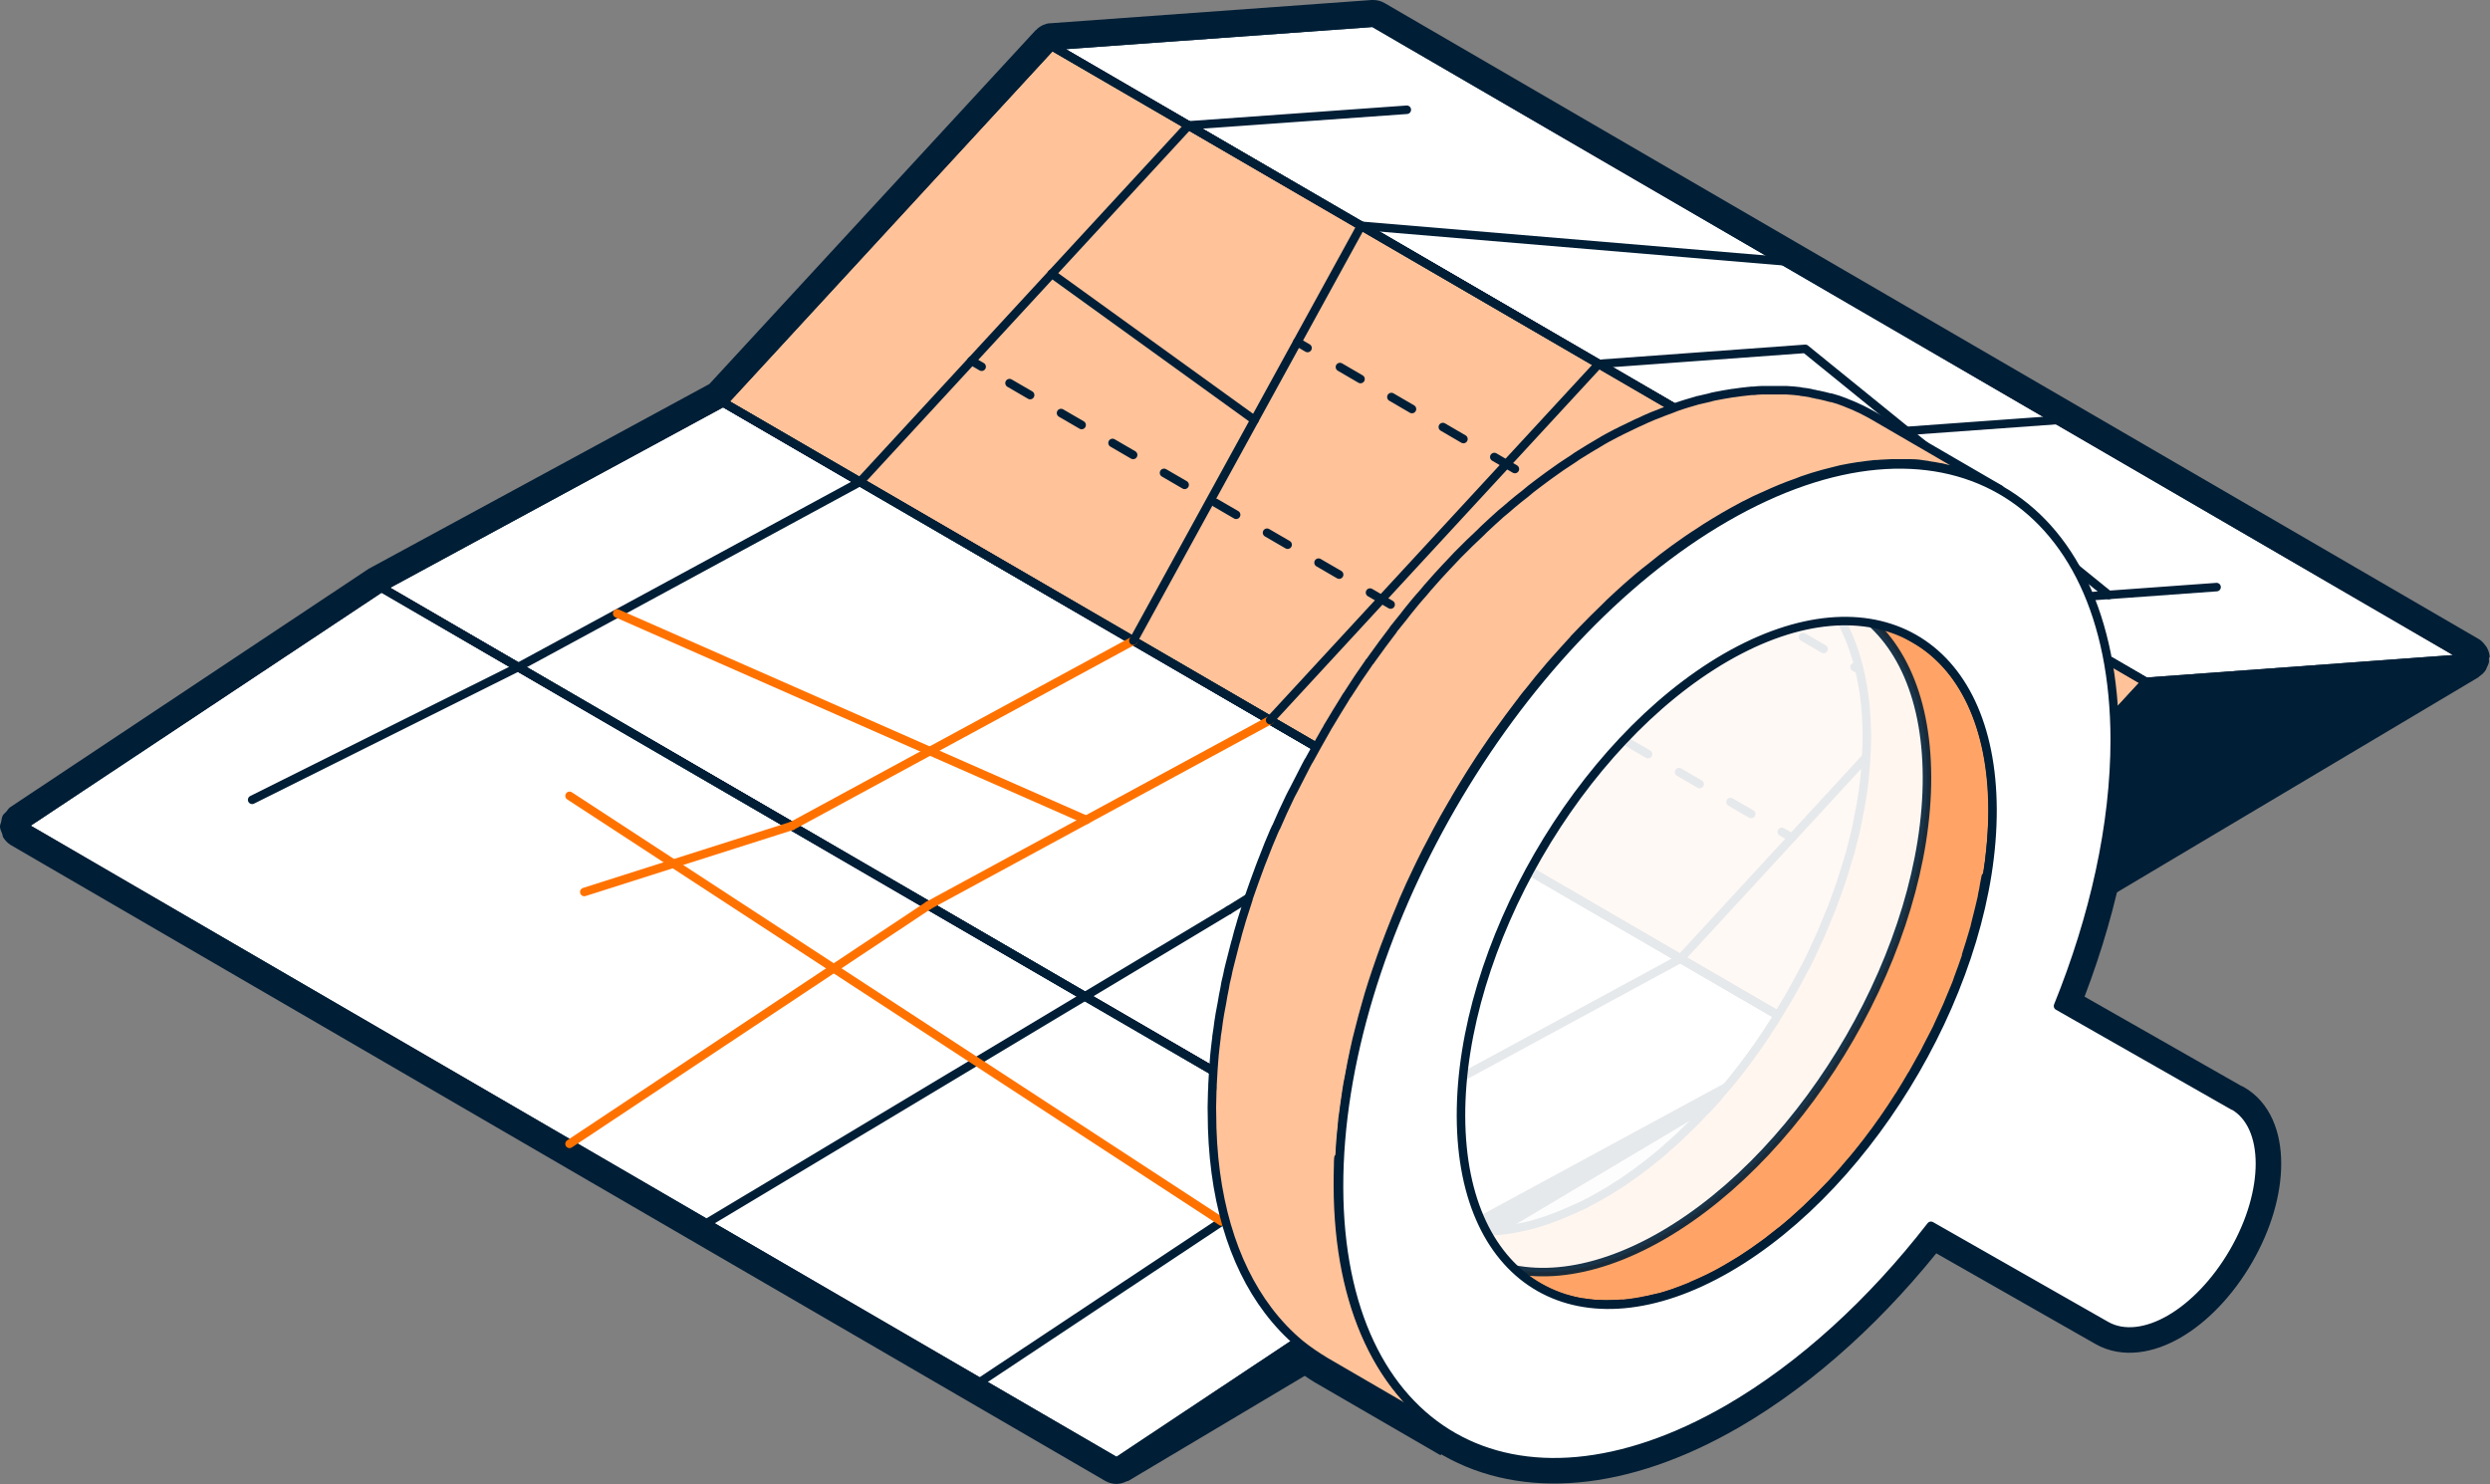<?xml version="1.0" encoding="UTF-8"?>
<svg xmlns="http://www.w3.org/2000/svg" viewBox="0 0 87.79 52.34">
  <rect x="0" y="0" width="87.79" height="52.34" fill="#808080" stroke="none"/>
  <path d="m87.78 23.19c0-.12-.04-.24-.09-.34-.01-.02-.02-.04-.04-.06-.07-.1-.15-.2-.26-.26l-38.57-22.42c-.12-.07-.26-.11-.4-.11-.02 0-.04 0-.06 0l-11.33.82c-.09 0-.18.03-.25.06 0 0-.02.01-.02.01-.08.04-.16.09-.22.16 0 0-.02.01-.03.02l-11.5 12.47-11.93 6.47s-.02.02-.03.02c0 0-.02 0-.03.01l-12.66 8.42c-.06.04-.09.1-.14.16-.04.04-.09.08-.12.13-.04.07-.04.15-.06.23-.01.05-.04.1-.04.15v.01c0 .09.04.16.07.24.02.04.02.1.04.14.07.11.16.21.28.28l38.57 22.41c.12.07.26.11.4.11s.26-.04.38-.1h.03l6.23-3.71c.11.07.22.15.34.22l4.45 2.58.4-.69.4-.69c-1.17-.68-2.07-1.75-2.68-3.15l3.04-1.81 1.88 1.09.06.04s.07.04.09.05c.11.06.25.13.39.19.01 0 .04.02.08.04.02 0 .07.03.09.03.13.05.28.11.45.16.01 0 .03 0 .04.01h.03c.17.05.35.09.53.12 0 0 .03 0 .06.01.02 0 .08.01.1.01.15.02.31.04.47.05h.08.05.33.26s.05 0 .06 0 .1 0 .15-.01h.05s.14-.01.14-.01c.14-.01.28-.03.42-.05h.03c.15-.02.31-.05.47-.09l.11-.03.1-.02.24-.06c.01 0 .04-.01.05-.02.16-.04.35-.1.53-.16l.08-.03c.18-.07.33-.12.48-.18l.05-.02.09-.04c.18-.08.34-.15.5-.23l.18-.09c.21-.11.42-.22.63-.34.16-.09.32-.19.48-.29l.11-.07c.15-.09.25-.16.36-.24l.16-.11c.12-.08.21-.15.31-.23l.18-.13c.1-.07.19-.15.29-.23l.05-.04.11-.09c.11-.09.22-.18.32-.27l.04-.03.08-.07c.15-.13.29-.26.43-.39l.05-.05-.26-.31.02-.02.28.29c.09-.09.19-.18.28-.27 0 0 .03-.03.04-.04.17-.17.34-.34.5-.51.18-.2.33-.37.48-.53l.04-.05s.04-.05.05-.06c.25-.29.49-.58.72-.88l.07-.09c.19-.25.37-.49.55-.74l.05-.07s.02-.03.03-.04c.16-.24.33-.48.49-.73l.05-.07.04-.07c.15-.24.27-.44.4-.65l.06-.09s.02-.04.03-.05c.13-.23.27-.47.4-.71l.03-.06.04-.08c.12-.23.22-.42.31-.62l.06-.12s.02-.05.03-.06c.12-.26.24-.51.35-.76l.04-.09c.1-.24.2-.47.28-.69l.04-.11s.02-.06.03-.08c.08-.2.14-.38.2-.57l17.38-10.34s.02-.02.03-.03c.1-.07.19-.15.25-.26 0-.01 0-.02.01-.04.03-.06.06-.12.08-.19.01-.05 0-.09 0-.14 0-.02.01-.03.01-.04v-.02zm-20.78 15.43s0 0 0 0z" fill="#001e36"></path>
  <path d="m58.6 43.57c5.18-2.99 9.36-10.23 9.34-16.18s-4.23-8.34-9.4-5.36c-5.17 2.99-9.36 10.23-9.34 16.18s4.23 8.34 9.4 5.36" style="fill:#fff;opacity:.9;stroke:#001e36;stroke-linecap:round;stroke-linejoin:round;stroke-width:.8"></path>
  <path d="m78.74 38.98c1.25.71 1.25 3.02.01 5.16-.62 1.07-1.43 1.9-2.24 2.37s-1.63.58-2.25.23l-6.18-3.52c-2.08 2.68-4.53 4.94-7.15 6.46-7.55 4.36-13.7.86-13.72-7.82s6.08-19.25 13.63-23.61 13.7-.86 13.72 7.82c0 3.02-.73 6.26-2 9.4l6.18 3.52zm-17.83 5.74c5.18-2.99 9.36-10.23 9.34-16.18s-4.23-8.34-9.4-5.36c-5.17 2.99-9.36 10.23-9.34 16.18s4.23 8.34 9.4 5.36" fill="#fff" stroke="#001e36" stroke-linecap="round" stroke-linejoin="round" stroke-width="1.5"></path>
  <path d="m86.98 23.21-47.61 28.33-38.57-22.42 47.62-28.32z" fill="#001e36"></path>
  <g stroke-width=".3">
    <path d="m86.98 23.21-38.56-22.41-11.34.82 38.57 22.42z" fill="#fff" stroke="#001e36" stroke-linecap="round" stroke-linejoin="round"></path>
    <path d="m64.07 36.6-38.57-22.41-12.05 6.53 38.57 22.41z" fill="#fff" stroke="#001e36" stroke-linecap="round" stroke-linejoin="round"></path>
    <path d="m52.02 43.13-38.57-22.41-12.65 8.4 38.57 22.42z" fill="#fff" stroke="#001e36" stroke-linecap="round" stroke-linejoin="round"></path>
    <path d="m75.65 24.04-38.57-22.42-11.58 12.57 38.57 22.41z" fill="#ffc299" stroke="#001e38" stroke-linecap="round" stroke-linejoin="round"></path>
    <path d="m86.98 23.21-38.56-22.41-11.34.82 38.57 22.42z" fill="none" stroke="#001e36" stroke-linecap="round" stroke-linejoin="round"></path>
    <path d="m64.07 36.6-38.57-22.41-12.05 6.53 38.57 22.41z" fill="none" stroke="#001e36" stroke-linecap="round" stroke-linejoin="round"></path>
    <path d="m52.02 43.13-38.57-22.41-12.65 8.4 38.57 22.42z" fill="none" stroke="#001e36" stroke-linecap="round" stroke-linejoin="round"></path>
    <path d="m75.65 24.04-38.57-22.42-11.58 12.57 38.57 22.41z" fill="none" stroke="#001e36" stroke-linecap="round" stroke-linejoin="round"></path>
    <path d="m30.32 16.99-12.05 6.53" fill="none" stroke="#001e36" stroke-linecap="round" stroke-linejoin="round"></path>
    <path d="m49.6 28.19-6.28 3.9" fill="none" stroke="#001e36" stroke-linecap="round" stroke-linejoin="round"></path>
    <path d="m59.25 33.8-12.05 6.53" fill="none" stroke="#001e36" stroke-linecap="round" stroke-linejoin="round"></path>
    <path d="m49.6 3.87-7.69.55" fill="none" stroke="#001e36" stroke-linecap="round" stroke-linejoin="round"></path>
    <path d="m62.88 9.21-14.89-1.25" fill="none" stroke="#001e36" stroke-linecap="round" stroke-linejoin="round"></path>
    <path d="m56.37 12.83 7.28-.53 10.7 8.68" fill="none" stroke="#001e36" stroke-linecap="round" stroke-linejoin="round"></path>
    <path d="m72.52 14.81-11.33.82" fill="none" stroke="#001e36" stroke-linecap="round" stroke-linejoin="round"></path>
    <path d="m78.15 20.7-7.32.53" fill="none" stroke="#001e36" stroke-linecap="round" stroke-linejoin="round"></path>
    <path d="m47.2 40.33-12.65 8.4" fill="none" stroke="#001e36" stroke-linecap="round" stroke-linejoin="round"></path>
    <path d="m43.32 32.09-18.41 11.04" fill="none" stroke="#001e36" stroke-linecap="round" stroke-linejoin="round"></path>
    <path d="m18.27 23.52-9.38 4.68" fill="none" stroke="#001e36" stroke-linecap="round" stroke-linejoin="round"></path>
    <path d="m27.92 29.12-7.32 2.33" fill="none" stroke="#ff7200" stroke-linecap="round" stroke-linejoin="round"></path>
    <path d="m20.08 40.33 12.66-8.41" fill="none" stroke="#ff7200" stroke-linecap="round" stroke-linejoin="round"></path>
    <path d="m43.07 43.07-22.99-15.01" fill="none" stroke="#ff7200" stroke-linecap="round" stroke-linejoin="round"></path>
    <path d="m38.3 28.91-16.54-7.28" fill="none" stroke="#ff7200" stroke-linecap="round" stroke-linejoin="round"></path>
    <path d="m39.96 22.59-12.04 6.53" fill="none" stroke="#ff7200" stroke-linecap="round" stroke-linejoin="round"></path>
    <path d="m32.74 31.92 12.04-6.53" fill="none" stroke="#ff7200" stroke-linecap="round" stroke-linejoin="round"></path>
    <path d="m41.91 4.42-11.59 12.57" fill="none" stroke="#001e36" stroke-linecap="round" stroke-linejoin="round"></path>
    <path d="m47.99 7.96-8.03 14.63" fill="none" stroke="#001e36" stroke-linecap="round" stroke-linejoin="round"></path>
    <path d="m44.78 25.39 11.59-12.56" fill="none" stroke="#001e36" stroke-linecap="round" stroke-linejoin="round"></path>
    <path d="m61.19 15.63-11.59 12.56" fill="none" stroke="#001e36" stroke-linecap="round" stroke-linejoin="round"></path>
    <path d="m70.83 21.23-11.58 12.57" fill="none" stroke="#001e36" stroke-linecap="round" stroke-linejoin="round"></path>
    <path d="m63.18 29.53-.36-.2" fill="none" stroke="#001e36" stroke-linecap="round" stroke-linejoin="round"></path>
    <path d="m61.74 28.7-26.59-15.45" fill="none" stroke="#001e36" stroke-dasharray=".84 1.26" stroke-linecap="round" stroke-linejoin="round"></path>
    <path d="m34.61 12.93-.36-.21" fill="none" stroke="#001e36" stroke-linecap="round" stroke-linejoin="round"></path>
    <path d="m67.56 24.79-.36-.21" fill="none" stroke="#001e36" stroke-linecap="round" stroke-linejoin="round"></path>
    <path d="m66.11 23.94-19.47-11.35" fill="none" stroke="#001e36" stroke-dasharray=".84 1.26" stroke-linecap="round" stroke-linejoin="round"></path>
    <path d="m46.1 12.27-.36-.21" fill="none" stroke="#001e36" stroke-linecap="round" stroke-linejoin="round"></path>
    <path d="m44.23 14.81-7.15-5.16" fill="none" stroke="#001e36" stroke-linecap="round" stroke-linejoin="round"></path>
    <path d="m70.05 30.94c.02-.13.04-.25.06-.38 0-.06.02-.12.03-.18 0-.02 0-.03 0-.05.03-.27.06-.54.08-.8 0-.06 0-.11.01-.17.02-.27.03-.55.03-.81 0-1.48-.27-2.73-.74-3.75-.12-.25-.25-.49-.39-.71-.07-.11-.15-.22-.22-.32-.39-.51-.85-.93-1.38-1.23l-4.44-2.58c1.68.98 2.72 3.06 2.73 6.01 0 .27-.01.54-.03.81 0 .06 0 .11-.01.17-.02.27-.04.53-.08.8 0 .08-.02.15-.03.23-.02.13-.04.25-.06.38-.01.08-.03.17-.05.25-.02.12-.05.24-.07.37-.02.1-.04.2-.06.29-.02.08-.04.16-.06.24-.03.11-.05.21-.08.32-.02.08-.04.16-.06.24-.02.06-.04.13-.06.19-.08.27-.16.54-.25.81 0 .02-.01.04-.02.06-.09.26-.18.52-.28.78-.02.07-.05.13-.08.2-.09.22-.18.44-.27.66-.01.03-.03.07-.04.1-.11.24-.22.48-.33.72-.03.06-.06.12-.09.19-.09.19-.19.38-.29.56-.03.06-.06.12-.09.17-.13.23-.25.47-.39.7-.02.04-.05.08-.08.13-.12.2-.24.4-.36.6-.04.06-.07.12-.11.17-.15.24-.31.48-.47.71-.02.03-.05.07-.07.1-.17.24-.34.47-.52.71-.02.03-.05.06-.07.09-.22.29-.45.57-.69.84-.03.04-.06.07-.09.11-.14.16-.29.33-.44.48 0 .01-.02.02-.03.03-.16.17-.32.33-.48.49-.1.1-.21.2-.31.3-.03.03-.05.05-.08.08-.14.13-.27.25-.41.37-.04.03-.08.06-.11.1-.1.09-.21.18-.31.26-.05.04-.1.08-.16.13-.09.07-.18.15-.28.22-.06.04-.11.08-.17.13-.09.07-.18.13-.28.2-.06.04-.11.08-.17.12-.1.07-.2.14-.3.2-.05.03-.1.06-.14.09-.15.09-.3.19-.45.27-.2.12-.4.22-.59.32-.06.03-.11.06-.17.08-.15.07-.3.14-.45.2-.05.02-.1.05-.16.07-.14.06-.28.11-.42.16-.03.01-.07.03-.1.04-.17.06-.34.11-.51.16-.1.03-.2.05-.29.07-.05.01-.09.02-.14.03-.14.03-.28.06-.42.08 0 0 0 0-.01 0-.13.02-.26.03-.38.05-.04 0-.08 0-.12 0-.08 0-.15 0-.23.01-.18 0-.37 0-.54 0-.03 0-.06 0-.09 0-.14-.01-.28-.03-.42-.05-.04 0-.09-.01-.13-.02-.16-.03-.32-.06-.47-.11 0 0-.01 0-.02 0-.14-.04-.28-.09-.42-.15-.04-.02-.08-.03-.12-.05-.12-.05-.23-.11-.35-.17-.04-.02-.08-.04-.11-.06l4.44 2.58s.03.02.05.03.04.02.06.03c.11.06.23.12.34.17.02 0 .04.02.06.03.02 0 .04.01.06.02.14.06.28.11.42.15h.02c.15.04.31.08.47.11.02 0 .04 0 .05.01h.08c.14.02.28.04.42.05h.07.02c.18.01.36.01.54 0h.05c.06 0 .12 0 .18-.01h.12c.13-.01.25-.03.38-.05h.01c.14-.02.28-.05.42-.08.05 0 .09-.02.14-.03.09-.02.18-.04.27-.06h.03c.17-.05.34-.1.51-.16.03-.01.07-.03.1-.04.14-.05.28-.1.42-.16.02 0 .04-.01.05-.02.03-.01.07-.03.1-.05.15-.06.3-.13.45-.2.06-.03.11-.05.17-.08.2-.1.39-.2.59-.32.15-.09.3-.18.45-.27.05-.03.1-.06.14-.09.1-.07.2-.13.3-.2.06-.04.11-.08.17-.12.09-.07.19-.13.28-.2.06-.04.11-.08.17-.13.09-.07.18-.14.28-.22.05-.04.1-.08.16-.12.1-.08.21-.17.31-.26.04-.03.08-.06.11-.1.14-.12.28-.25.41-.37.03-.03.05-.05.08-.08.09-.09.19-.18.28-.27.01-.01.03-.03.04-.04.16-.16.32-.32.48-.49.01-.01.02-.02.03-.03.15-.16.29-.32.43-.48.01-.02.03-.03.04-.05.02-.02.03-.04.05-.06.24-.27.47-.55.69-.84 0 0 .01-.02.02-.02.02-.02.03-.05.05-.07.18-.23.35-.47.52-.71.02-.02.03-.05.05-.07 0-.01.01-.02.02-.03.16-.23.32-.47.47-.71.01-.02.03-.05.05-.07.02-.03.04-.07.06-.1.12-.2.25-.4.36-.6.02-.03.04-.06.06-.09 0-.01.01-.02.02-.04.13-.23.26-.46.39-.7.01-.02.02-.04.03-.06.02-.04.04-.08.06-.12.1-.19.19-.37.29-.56.02-.04.04-.08.06-.12.01-.02.02-.05.03-.07.11-.24.22-.48.33-.72 0 0 0-.02.01-.02.01-.03.02-.05.03-.08.09-.22.18-.44.27-.65.01-.04.03-.07.04-.11.01-.03.02-.06.03-.09.1-.26.19-.52.28-.78 0 0 0-.01 0-.02 0-.02 0-.03.01-.05.09-.27.17-.54.25-.81 0-.03.02-.07.03-.1 0-.03.02-.06.02-.09.02-.08.04-.16.06-.24.03-.11.05-.21.08-.32.02-.08.04-.16.06-.25.01-.06.03-.11.04-.17 0-.04.02-.08.02-.12.03-.12.05-.24.07-.37.02-.09.03-.17.05-.26z" fill="#ffa466" stroke="#001e38" stroke-linecap="round" stroke-linejoin="round"></path>
    <path d="m47.23 40.86c0-.18.02-.35.03-.53 0-.09.01-.18.02-.27.02-.17.03-.35.05-.53 0-.08.02-.17.03-.25.02-.12.03-.25.05-.37.03-.18.05-.37.08-.55.02-.12.04-.25.07-.37.03-.18.07-.36.1-.54.03-.14.06-.28.09-.43.03-.12.05-.24.08-.36.04-.16.08-.31.12-.47.03-.12.06-.24.09-.35.05-.19.11-.38.16-.57.02-.07.04-.14.06-.21.08-.26.16-.52.25-.78.13-.38.26-.76.41-1.14.04-.1.07-.19.11-.29.13-.32.25-.64.39-.96.02-.05.04-.1.06-.15.15-.35.31-.7.48-1.05.04-.09.09-.18.13-.27.14-.28.27-.55.42-.82.04-.08.09-.17.13-.25.18-.34.37-.68.57-1.02.04-.06.08-.13.11-.19.17-.29.35-.58.53-.87.05-.08.11-.17.16-.25.22-.35.46-.69.69-1.03.04-.05.07-.1.11-.15.25-.35.5-.69.76-1.03.04-.05.08-.1.12-.16.08-.1.16-.21.25-.31.1-.13.21-.26.31-.39.09-.1.17-.21.26-.31.1-.12.2-.24.31-.36.21-.24.43-.48.64-.71.01-.01.02-.02.03-.04.23-.24.46-.48.7-.72.15-.15.3-.29.45-.44.04-.04.08-.08.12-.12.2-.19.4-.37.6-.55.05-.05.11-.09.16-.14.15-.13.3-.26.45-.38.08-.06.15-.12.23-.18.13-.11.27-.21.4-.32.08-.06.16-.12.24-.18.13-.1.27-.2.4-.29.08-.06.16-.11.24-.17.15-.1.29-.2.44-.29.07-.05.14-.09.21-.14.22-.14.44-.27.66-.4.21-.12.42-.24.63-.35.05-.03.11-.06.16-.08.19-.1.37-.19.56-.27.02-.01.05-.02.07-.03.19-.09.38-.17.57-.25.2-.08.4-.16.61-.23l.15-.06c.25-.09.49-.16.74-.23.14-.04.29-.07.43-.11.07-.02.13-.03.2-.05.21-.04.41-.08.62-.11h.02c.19-.03.37-.05.55-.07.06 0 .12 0 .18-.01.13 0 .26-.02.39-.02h.17.4.14c.17 0 .34.02.51.05.04 0 .07.01.11.02.14.02.27.04.41.07.05 0 .09.02.14.03.15.03.3.07.45.11h.03c.16.05.31.1.46.15.04.02.08.03.12.05.12.05.24.1.36.15.03.01.06.03.09.04.15.07.3.15.45.24l-4.44-2.58s-.05-.03-.07-.04c-.12-.07-.25-.13-.38-.2-.03-.01-.06-.03-.09-.04-.07-.03-.14-.07-.22-.1-.05-.02-.1-.04-.15-.06-.04-.02-.08-.03-.12-.05-.15-.06-.3-.11-.45-.15s-.02 0-.03 0c-.15-.04-.3-.08-.45-.11-.05 0-.09-.02-.14-.03-.05 0-.09-.02-.14-.03-.09-.02-.18-.03-.26-.04-.04 0-.07-.01-.11-.02-.15-.02-.3-.03-.46-.04-.02 0-.04 0-.05 0-.05 0-.09 0-.14 0-.13 0-.27 0-.4 0-.06 0-.12 0-.17 0s-.09 0-.14 0c-.09 0-.17.01-.26.02-.06 0-.12 0-.18.01-.18.02-.37.04-.55.07h-.02c-.2.03-.41.07-.62.11-.07.01-.13.03-.2.05-.13.03-.26.06-.39.09-.01 0-.03 0-.04.01-.24.07-.49.14-.74.23-.05.02-.1.04-.15.06-.2.07-.4.15-.6.23-.03.01-.05.02-.08.03-.16.07-.33.14-.49.22-.02.01-.05.02-.07.03-.19.09-.37.18-.56.27-.05.03-.11.06-.16.08-.21.11-.42.22-.63.35-.22.13-.44.26-.66.4-.07.04-.14.09-.21.14-.15.1-.29.19-.44.29-.08.06-.16.11-.24.17-.14.1-.27.19-.4.29-.08.06-.16.12-.24.18-.14.1-.27.21-.4.32-.08.06-.15.12-.23.18-.15.12-.3.25-.45.38-.06.05-.11.09-.17.14-.2.18-.4.36-.6.55-.04.04-.08.08-.12.12-.13.13-.27.25-.4.38-.02.02-.04.04-.06.06-.24.23-.47.47-.7.72-.01.01-.02.02-.03.03-.22.23-.43.47-.65.72-.02.02-.04.04-.06.07-.08.1-.16.19-.25.29s-.17.2-.26.31c-.11.13-.21.26-.31.39-.08.1-.17.21-.25.31-.01.02-.03.04-.05.06-.03.03-.05.07-.07.1-.26.34-.51.68-.76 1.03-.02.04-.05.07-.08.1-.01.02-.02.03-.03.05-.24.34-.47.68-.69 1.03-.02.03-.04.07-.07.1-.03.05-.06.1-.09.15-.18.29-.36.58-.53.87-.03.05-.06.09-.08.14-.01.02-.02.04-.03.05-.2.34-.38.68-.57 1.02-.01.03-.03.05-.05.08-.03.06-.06.11-.09.17-.14.27-.28.55-.42.82-.03.06-.06.11-.09.17-.02.03-.03.07-.05.1-.17.35-.33.7-.48 1.05 0 .01-.01.02-.02.03-.02.04-.03.08-.05.11-.14.32-.27.64-.39.96-.02.05-.04.1-.06.15-.02.04-.03.09-.05.13-.14.38-.28.76-.41 1.14v.02c-.08.25-.16.5-.24.75-.02.07-.04.14-.06.21-.04.14-.09.29-.12.43-.01.05-.02.09-.04.14-.03.12-.06.24-.09.35-.04.16-.08.31-.12.47-.03.12-.06.24-.08.36-.02.08-.04.17-.06.25-.01.06-.02.12-.03.18-.04.18-.07.36-.1.54-.02.12-.05.25-.07.37-.03.18-.06.37-.08.55-.01.09-.03.17-.04.26 0 .04 0 .07-.01.11-.01.08-.02.17-.03.25-.02.18-.04.35-.05.53 0 .09-.02.18-.02.27-.01.18-.02.35-.03.53 0 .08 0 .16-.01.24 0 .25-.02.5-.01.75 0 2.96.73 5.32 1.98 6.97.34.45.72.85 1.13 1.19.14.11.28.22.43.32s.3.2.45.29l4.44 2.58c-2.45-1.43-3.98-4.46-3.99-8.77 0-.25 0-.5.01-.75 0-.08 0-.16.01-.24z" fill="#ffc299" stroke="#001e38" stroke-linecap="round" stroke-linejoin="round"></path>
    <path d="m58.6 43.57c5.18-2.99 9.36-10.23 9.34-16.18s-4.23-8.34-9.4-5.36c-5.17 2.99-9.36 10.23-9.34 16.18s4.23 8.34 9.4 5.36" fill="#fff" opacity=".9" stroke="#001e36" stroke-miterlimit="10"></path>
    <path d="m78.74 38.98c1.25.71 1.25 3.02.01 5.16-.62 1.07-1.43 1.9-2.24 2.37s-1.63.58-2.25.23l-6.18-3.52c-2.08 2.68-4.53 4.94-7.15 6.46-7.55 4.36-13.7.86-13.72-7.82s6.08-19.25 13.63-23.61 13.7-.86 13.72 7.82c0 3.02-.73 6.26-2 9.4l6.18 3.52zm-17.83 5.74c5.18-2.99 9.36-10.23 9.34-16.18s-4.23-8.34-9.4-5.36c-5.17 2.99-9.36 10.23-9.34 16.18s4.23 8.34 9.4 5.36" fill="#fff" stroke="#001e36" stroke-linecap="round" stroke-linejoin="round"></path>
  </g>
</svg>
